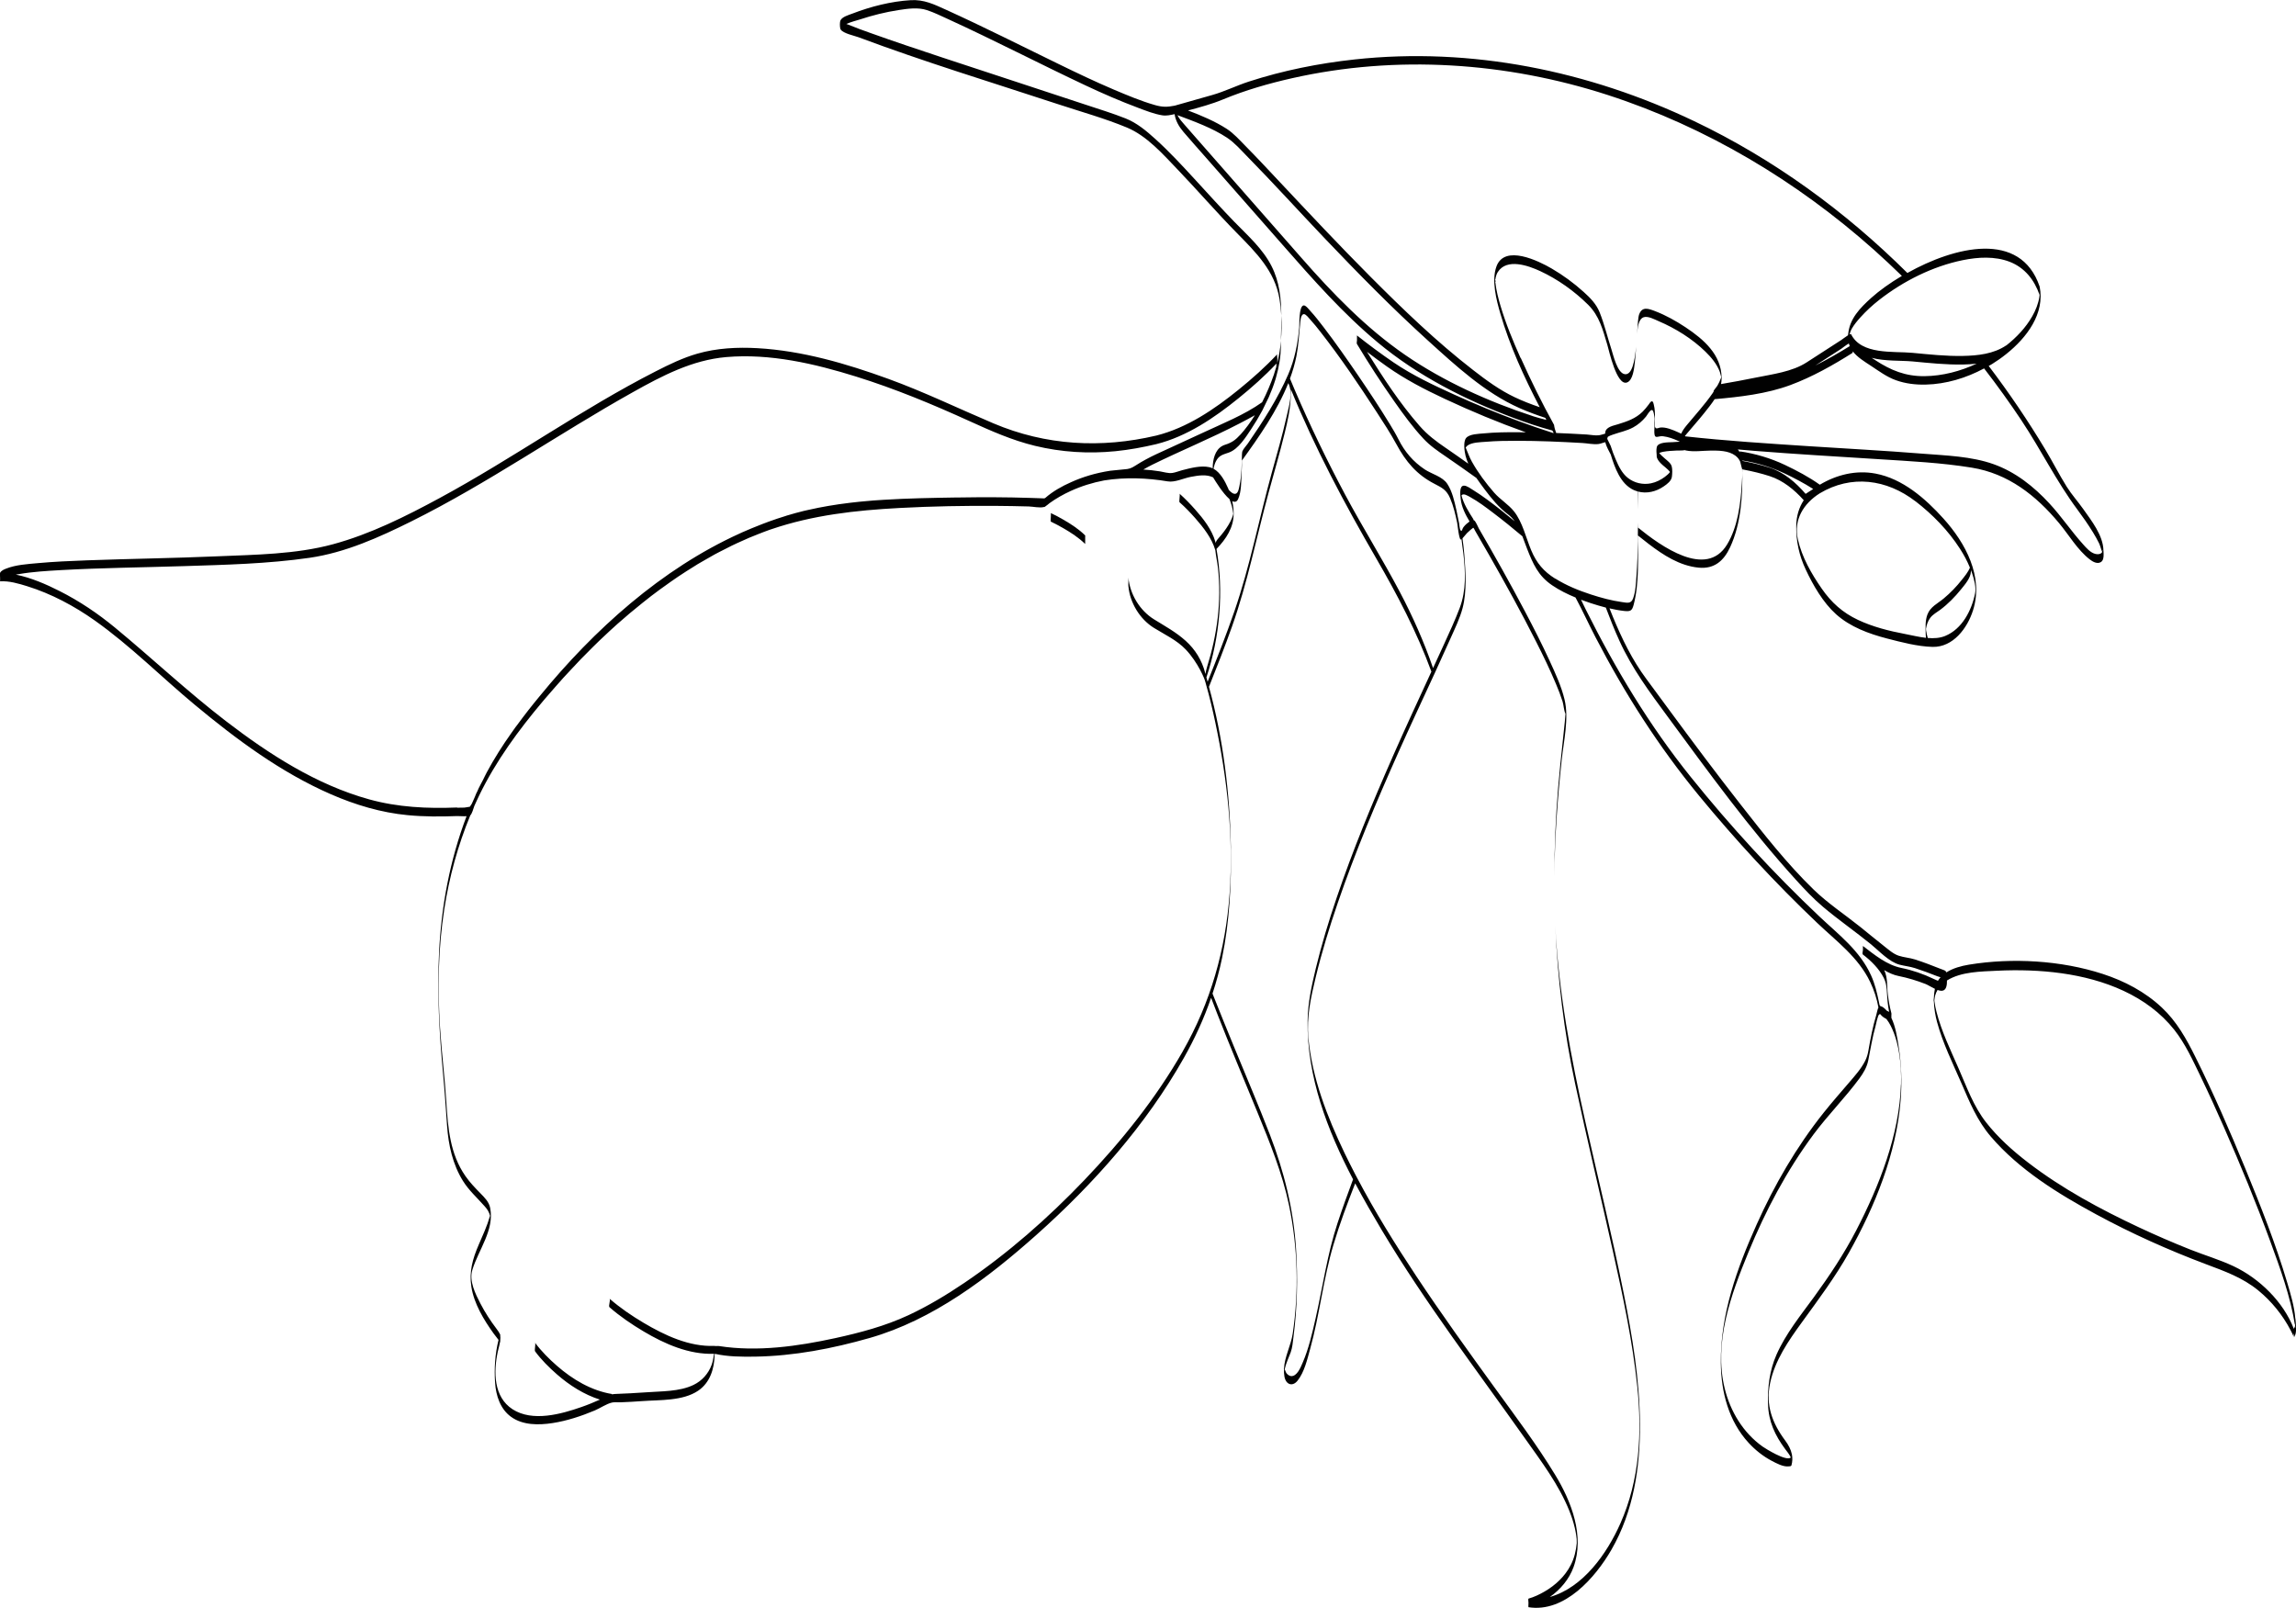 <?xml version="1.0" encoding="UTF-8"?><svg id="Laag_1" xmlns="http://www.w3.org/2000/svg" viewBox="0 0 654.26 458.19"><path d="m309.23,152.59c-1.8-1.79-3.98-3.2-6.17-4.47-1.18-.68-2.38-1.34-3.62-1.91.06.03-.01,1.11-.01,1.22,0,.13-.09,1.17.01,1.22,1.23.58,2.44,1.23,3.62,1.91,2.19,1.27,4.36,2.68,6.17,4.47-.02-.01,0-.39,0-.36,0-.29,0-.58,0-.87s0-.58,0-.87c0-.06.03-.32,0-.36Z" fill="#010101"/><path d="m426.14,79.68c-.01.17-.02.33-.04.49,0,.09.02.17.03.26.1-.19.07-.54.01-.75Z" fill="#010101"/><path d="m365.11,89.92c.02,2.41-.06,4.82-.11,7.19.22-2.4.26-4.82.11-7.19Z" fill="#010101"/><path d="m654.06,375.75c-.27-3.47-1.32-6.91-2.3-10.23-3.28-11.04-7.55-21.81-11.92-32.46-4.43-10.77-9.08-21.47-14.27-31.89-2.56-5.15-5.29-10.05-9.54-14.04-4.76-4.47-10.63-7.56-16.81-9.57-11.9-3.88-25.84-4.68-38.18-2.65-2.17.36-4.53.99-6.4,2.2-.23-.62-.78-.65-1.77-1.05-2.36-.94-4.74-1.86-7.16-2.63-1.53-.49-3.17-.58-4.66-1.07-1.54-.5-2.95-1.78-4.2-2.76-2.29-1.79-4.51-3.65-6.78-5.47-4.41-3.53-9.17-6.66-13.23-10.59-7.64-7.4-14.28-15.9-20.83-24.26-6.98-8.9-13.74-17.97-20.45-27.08-2.15-2.91-4.28-5.84-6.44-8.74-4-5.38-6.93-11.42-9.48-17.59-.34-.83-.67-1.67-1-2.5,1.37.32,2.76.59,4.15.74,1.76.19,2.27,0,2.73-1.76,1.64-6.23,1.19-13.35,1.23-19.74.99.81,2,1.61,3.03,2.39,4.18,3.19,8.9,6.26,14.27,6.77,4.46.43,7.16-1.94,8.97-5.84,3.14-6.77,3.59-14.81,3.46-22.23.08.06.2.1.46.15,2.47.47,4.92,1.06,7.31,1.83,3.86,1.25,7.05,3.87,9.74,6.87-1.36,2.09-2.11,4.53-2.14,7.36-.05,4.39.83,8.39,2.7,12.39,2.09,4.47,4.94,9.42,8.65,12.75,4.03,3.61,9.32,5.56,14.48,6.9,4.09,1.06,8.75,2.29,13.01,2.4,5.87.15,9.94-5.36,11.54-10.42,3.04-9.61-2.12-19.16-8.44-26.16-5.15-5.71-11.6-11.35-19.37-12.81-5.54-1.04-11.07.32-15.85,3.18-3.08-2.2-6.59-4.05-10-5.67-4-1.89-8.43-3.22-12.82-3.84v.29c-.15-.29-.31-.58-.54-.84,1.59.14,3.17.28,4.76.41,11.85.95,23.72,1.62,35.59,2.38,8.76.56,17.62.99,26.3,2.4,10.37,1.67,18.31,7.9,24.91,15.84,2.78,3.34,5.22,7.58,8.68,10.28.83.65,2.17,1.46,3.23.78.67-.44.77-1.33.76-2.19.02,0,.02-.04,0-.15-.01-.38-.04-.74-.05-1.04-.12-4.25-3.38-8.36-5.73-11.69-1.52-2.16-3.34-4.17-4.74-6.41-2.17-3.48-4.03-7.16-6.15-10.68-4.92-8.19-10.29-16.11-16.07-23.72.32-.19.64-.36.96-.55,1.34-.83,2.71-1.78,4.04-2.85,0,0,0,0,0,0,0,0,0,0,0,0,5.88-4.69,11.06-11.56,9.51-19.23-5.47-16.13-24.31-11.36-37.69-3.87-17.72-17.61-38.16-32.49-60.74-43.26-30.04-14.34-63.52-21.19-96.75-17.59-10.23,1.11-20.4,3.14-30.19,6.32-3.51,1.14-6.87,2.82-10.41,3.82-3.56,1.01-7.12,2.02-10.68,3.03-2.17.43-3.54.44-5.68-.18-4.03-1.16-7.93-2.81-11.78-4.44-5.24-2.23-10.37-4.68-15.5-7.18-10.75-5.23-21.43-10.64-32.32-15.58-3.33-1.51-6.2-2.9-9.94-2.68-5.61.33-11.45,1.82-16.68,3.84-1,.39-2.91.89-3.38,1.98,0,0,0,0,0-.01v.02s0,0,0,0c-.17.41-.19,1.73,0,2.34v.08s.02-.02.02-.04c.02.07.05.13.08.17.76,1.11,3.9,1.75,5.06,2.18,18.79,7.04,38.05,12.89,57.1,19.16,6.45,2.12,13.14,3.98,19.42,6.59,5.66,2.36,10.24,7.59,14.38,11.91,5.73,5.98,11.14,12.25,16.94,18.15,5.43,5.53,10.79,10.8,12.13,18.77.26,1.54.42,3.12.52,4.73-.04-4.85-.54-9.66-2.76-14.03-2.55-5.03-6.77-8.71-10.64-12.69-3.87-3.98-7.58-8.12-11.34-12.2-3.59-3.9-7.2-7.81-11.14-11.37-2.53-2.29-5.24-4.58-8.45-5.86-3.73-1.48-7.6-2.66-11.4-3.92-13.58-4.52-27.2-8.92-40.79-13.43-6.86-2.28-13.71-4.56-20.52-7-2.11-.75-4.22-1.51-6.29-2.37-.11-.05-.34-.12-.61-.22,1.37-.62,3.15-1.05,3.81-1.27,3.6-1.19,7.32-2.11,11.06-2.69,2.61-.4,5.52-.83,8.08.01,2.03.67,3.99,1.64,5.93,2.52,13.23,6.05,26.15,12.77,39.31,18.96,4.91,2.31,9.9,4.48,14.99,6.38,2.19.82,4.49,1.74,6.81,2.12,1.23.2,2.33-.08,3.54-.33.27,1.87,1.23,3.55,2.52,5.06,2.08,2.44,4.22,4.83,6.33,7.23,7.32,8.35,14.66,16.68,21.99,25.03,8.55,9.74,17.06,19.41,27.05,27.74,11.4,9.51,24.95,16.37,38.81,21.54,3.59,1.34,7.23,2.56,10.94,3.56.13.23.26.47.39.7-.06,0-.12,0-.18,0-3.35-1.06-6.67-2.22-9.95-3.43-6.13-2.26-12.17-4.76-18.11-7.46-5.99-2.73-11.95-5.51-17.4-9.22-3.57-2.43-7.04-5.01-10.42-7.69v1.41c-.07.44-.11.85,0,1.04,3.34,5.56,6.88,11.01,10.61,16.32,2.58,3.67,5.24,7.34,8.3,10.62,1.95,2.1,4.16,3.58,6.5,5.18,2.9,1.98,5.76,4.01,8.62,6.05.78,1.15,1.6,2.25,2.38,3.29,1.92,2.55,3.99,5.1,6.55,7.03.79.59,1.44,1.28,1.99,2.03-2.59-2.15-5.22-4.26-7.93-6.24-1.23-.9-2.48-1.78-3.79-2.58-.69-.42-1.89-1.35-2.75-1.34-1.43.02-1.03,2.76-.92,3.83.23,2.2,1.33,4.4,2.52,6.38-.63.45-1.23.96-1.69,1.56-.55.73-.36,1.36-.85.99-.3-.23-.37-1.68-.44-2.03-.25-1.25-.49-2.51-.77-3.76-.56-2.49-1.16-5.29-2.58-7.46-1.38-2.11-4.41-2.79-6.45-4.14-3.29-2.19-5.72-5.05-7.48-8.57-.74-1.48-1.6-2.91-2.46-4.33-2.85-4.68-5.89-9.25-8.98-13.79-3.19-4.67-6.43-9.32-9.87-13.81-1.21-1.58-2.44-3.18-3.79-4.64-.34-.37-1.35-1.73-1.97-1.59-1.35.31-1.13,5.39-1.21,6.31-.41,4.57-1.29,9.06-3.11,13.29-3.01,6.99-7.24,13.52-11.55,19.78-.45.66-1.24,1.44-1.54,2.19-.11.27-.12,1.2-.12.91-.05,2.93-.08,5.95-.69,8.83-.13.62-.32,2.12-1.09,2.35-.68.2-1.44-.51-1.98-1.09-.06-.15-.11-.29-.17-.44-.87-1.95-2.16-4.49-4.17-5.59,0-.05.02-.09.02-.13.15-.7.35-1.4.68-2.03.88-1.7,2.02-1.87,3.68-2.46,2.74-.98,4.88-4.48,6.39-6.75,1.1-1.66,2.15-3.4,3.12-5.21l1.84-3.79c.72-1.63,1.36-3.29,1.88-4.98l.21-.73c.83-2.88,1.34-5.83,1.36-8.79,0-.53.02-1.06.03-1.59-.19,2.13-.53,4.24-1.03,6.27,0,0,0-.01,0-.02,0-.06,0-.15,0-.25v-2.2c-.04.37-.05.75-.09,1.12-.04-.5-.05-.98.09-1.12-3.4,3.64-7.16,6.98-11.02,10.11-6.92,5.61-14.71,10.9-23.45,13.09-15.75,3.71-31.47,2.86-46.44-3.48-10-4.24-19.72-8.96-29.95-12.68-11.97-4.35-24.52-8.02-37.3-8.74-5.72-.32-11.56-.03-17.1,1.56-4.12,1.18-8.04,3.08-11.85,5.03-21.18,10.81-40.62,24.77-61.54,36.09-9.68,5.24-19.75,10.29-30.42,13.19-10.64,2.89-22.18,2.98-33.13,3.45-12.32.53-24.65.69-36.97,1.14-4.72.17-9.45.38-14.15.81-2.92.27-6.15.46-8.91,1.55-.64.25-1.36.55-1.72,1.18-.07.13-.03.96,0,1.62v.83c2.54-.18,5.3.64,7.69,1.38,6.86,2.12,13.49,5.67,19.33,9.81,10.09,7.15,18.94,16.08,28.43,23.97,11.88,9.88,24.55,19.29,38.78,25.5,6.97,3.04,14.33,5.25,21.91,5.97,4.67.45,9.37.44,14.05.26.56-.02,1.79.1,2.73.04-4.73,12.41-7.2,25.6-7.84,38.87-.56,11.48.06,22.95,1.13,34.38.47,5.01.8,10.01,1.16,15.03.39,5.45,1.6,10.97,4.52,15.65,1.7,2.73,4.02,4.78,6.12,7.16.35.4.71.81.98,1.27.15.25.25.53.39.79.11.2.1.46.2.66.01.03.03.03.04.05,0,.02-.01.03-.02.05-.83,2.88-2.05,5.51-3.24,8.26-1.71,3.96-2.75,7.65-2.07,11.95.77,4.82,3.5,9.33,6.3,13.24.46.64.95,1.26,1.44,1.88-.99,3.98-1.27,8.19-.98,12.25.26,3.65,1.46,7.42,4.53,9.66,3.37,2.45,7.91,2.4,11.86,1.79,4.13-.64,8.16-1.98,12.01-3.59,1.55-.65,3.3-1.89,4.93-2.26.7-.16,1.62-.03,2.34-.06,2.09-.08,4.18-.2,6.27-.35,5.06-.37,11.53,0,15.91-2.95,3.39-2.28,4.61-6.24,4.7-10.17.03-.04.05-.19.06-.36,3.69.85,7.69.86,11.45.81,11.06-.17,22.08-2.29,32.69-5.32,18.03-5.16,33.73-17.11,47.54-29.41,16.27-14.49,31.2-31.32,41.95-50.35,3.12-5.53,5.75-11.24,7.79-17.18.59,1.54,1.18,3.09,1.78,4.62,3.65,9.35,7.56,18.59,11.37,27.88,3.56,8.69,7.13,17.42,9.06,26.65,2.5,11.98,2.85,24.42,1.05,36.52-.51,3.45-2.32,6.57-2.49,10.03-.09-.07-.07.04,0,.14-.03.69,0,1.4.13,2.12.43,2.33,2.32,2.92,3.73,1.16,1.96-2.45,2.77-6.09,3.59-9.04,2.71-9.79,3.75-19.97,6.64-29.7,1.76-5.93,3.94-11.73,6.2-17.5,2.43,4.57,5.01,9.03,7.59,13.36,12.33,20.62,26.91,39.7,40.77,59.29,4.63,6.54,9.71,13.25,12.69,20.75.62,1.56,1.15,3.16,1.53,4.8.16.68.29,1.36.39,2.05.05.37.1.74.14,1.12.03.26.01.93.02,1.18-.21,2.18-.7,4.28-1.72,6.25-1.65,3.21-4.37,5.75-7.48,7.54-1.42.82-2.96,1.56-4.54,2-.11.03-.07.63-.01,1.22-.03.61-.06,1.22.01,1.23,10.28,1.64,19.08-8.49,23.63-16.39,6.31-10.96,8.21-23.49,8.12-35.96-.08-12.43-2.15-24.76-4.59-36.92-3.29-16.44-7.3-32.73-10.97-49.09-4.15-18.51-7.62-36.91-8.56-55.88.66,15.12,2.47,30.18,5.66,45.08,3.41,15.97,7.22,31.85,10.77,47.78,2.84,12.73,5.59,25.56,6.94,38.55,1.38,13.24.65,26.6-4.81,38.92-3.79,8.56-10.57,18.29-20.12,21,3.05-2.14,5.53-5.11,6.76-8.52,3.2-8.88-.61-18.7-5.24-26.3-5.18-8.52-11.22-16.53-17.07-24.6-7.68-10.6-15.34-21.21-22.57-32.12-5.98-9.02-11.71-18.26-16.76-27.84l-.63-1.19c-1.01-1.95-2-3.91-2.95-5.88-4.96-10.35-9.31-21.47-10.35-33-.53-5.82.73-11.49,2.1-17.18,1.73-7.15,3.89-14.2,6.28-21.16,5.02-14.63,11.02-28.9,17.33-43.02,3.21-7.19,6.56-14.33,9.85-21.48l.46-.99c1.51-3.28,3-6.56,4.47-9.86,1.26-2.83,2.69-5.73,3.48-8.74,1.23-4.7.84-10.35.47-15.16-.12-1.55-.3-3.11-.52-4.65.33-.38.8-.95,1.29-1.5.72-.68,1.44-1.32,1.76-1.52,0,0,.01,0,.01,0,.15.01.47.75.56.89,1.35,2.3,2.68,4.61,4,6.93,4.63,8.12,9.16,16.31,13.37,24.66,2,3.95,3.94,7.94,5.65,12.03.69,1.64,1.34,3.3,1.88,4.99.32,1.01.36,2.56.82,3.49,0,.04,0,.08,0,.12-.05.76-.12,1.52-.19,2.27-.16,1.65-.34,3.29-.52,4.94-.51,4.66-1,9.32-1.39,14-.7,8.38-1.04,16.77-1.06,25.14.1-11.11.9-22.21,2.09-33.27.58-5.44,2.12-11.86.8-17.3-.91-3.75-2.58-7.36-4.18-10.85-2.22-4.85-4.65-9.6-7.14-14.31-4.19-7.94-8.59-15.78-13.1-23.54-.32-.55-.82-1.97-1.36-2.33-.05-.03-.1-.04-.15-.05-.01-.14-.03-.25-.05-.28-1.26-1.96-2.79-4.35-3.37-6.76.53-.69,1.74.08,2.58.55,2.26,1.25,4.36,2.85,6.41,4.4,2.84,2.15,5.63,4.4,8.36,6.71.46,1.16.87,2.35,1.32,3.51,1.72,4.38,3.19,7.76,7.15,10.45,2.07,1.41,4.34,2.53,6.67,3.49,2,3.71,3.75,7.58,5.73,11.38,8.36,16.1,17.97,31.13,29.5,45.14,10.46,12.7,21.69,24.86,33.62,36.2,5.53,5.26,11.74,9.78,15.12,16.85,1.1,2.31,1.9,4.75,2.35,7.27-.28.49-.39,1.36-.63,2.18-.99,3.3-1.63,6.66-2.22,10.05-.18,1.06-.45,2.01-.93,2.97-1.15,2.27-2.91,4.24-4.55,6.15-2.45,2.86-4.94,5.69-7.29,8.64-7.75,9.73-14.01,20.52-19.09,31.86-5.64,12.59-10.33,25.57-10.2,39.51.08,8.23,2.23,16.52,7.92,22.7,1.89,2.05,4.1,3.82,6.57,5.12,1.27.67,3.24,1.75,4.76,1.59.28-.03.73.03.87-.29.31-1.09.32-2.11.14-3.08,0-.04,0-.08,0-.12,0,.02-.01.04-.01.07-.28-1.4-.98-2.7-1.9-3.94-3.69-4.96-5.63-10.06-4.31-16.35,1.36-6.51,5.22-12.06,9.06-17.35,4.7-6.48,9.49-12.88,13.42-19.87,7.41-13.17,13.52-28.25,14.72-43.44.41-5.16.2-10.4-.61-15.51-.36-2.28-.83-5.44-2.03-7.93v-.75c.02-.27.03-.49,0-.59-.46-1.73-.78-3.5-1-5.28-.3-2.42,0-4.76-1.04-6.99,1.31.78,2.67,1.39,4.07,1.67,2.66.53,5.2,1.31,7.73,2.29.61.24,1.62.89,2.64,1.37-.17.81-.26,1.67-.29,2.54-.07.17-.08.95,0,1.11.07,2.01.43,4.04.91,5.82,1.62,6,4.44,11.68,6.91,17.36,2.39,5.51,4.48,10.69,8.43,15.3,8.08,9.44,19.18,16.28,30,22.14,10.07,5.46,20.58,10.17,31.31,14.21,5.29,1.99,10.42,3.81,14.87,7.46,3.76,3.08,6.92,6.96,9.18,11.27.36.69.72,1.4,1,2.13-.13-.35-.07-.77,0-1.2.1.48.19.95,0,1.2.97-1.24.52-3.94.41-5.37Zm-54.72-219.07s-.06.24-.1.36c-.03-.2-.02-.36.1-.36Zm-246.52-14.47c.93-2.07.85-4.85.97-7.08.08-1.6.12-3.2.12-4.8,0,.3,0,.6-.01.9,4.84-6.7,10.05-14.13,13.21-22.05,1.39,2.83.24,6.26-.48,9.51-1.22,5.45-2.79,10.83-4.28,16.21-3.6,13.09-6.17,26.46-10.6,39.31-2.33,6.77-4.97,13.42-7.63,20.07-.12-.41-.22-.83-.34-1.24,3.84-11.47,4.98-24.61,2.87-36.6,2.74-2.85,4.92-6.1,4.89-10.14,0-1.19-.15-2.35-.4-3.49.7.34,1.3.25,1.68-.6Zm-1.4,4.31c.08.72.01.26,0,0h0Zm2.03-22.66c-1.34,1.49-2.47,2.3-4.32,2.87-2.5.77-3.33,3.32-3.53,5.7-.03.33-.03.67-.04,1h0s0,.02,0,.04c-.29-.14-.58-.25-.9-.32-2.45-.57-5.38.24-7.76.84-.92.23-1.89.66-2.83.79-1.18.16-2.34-.25-3.54-.45-1.57-.26-3.15-.42-4.73-.52.83-.47,1.66-.94,2.51-1.36,8.27-4.07,16.82-7.56,25-11.82,1.42-.74,2.86-1.49,4.27-2.3-1.23,1.97-2.6,3.85-4.12,5.54Zm-223.21,106.26c-8.45.34-16.85-.05-25.04-2.32-15.06-4.17-28.57-12.89-40.85-22.32-10.94-8.4-20.96-17.86-31.59-26.63-4.89-4.03-10.05-7.51-15.72-10.38-3.92-1.99-8.16-3.83-12.53-4.72.32-.05.62-.1.87-.14,3.94-.68,7.96-.91,11.94-1.14,11.6-.65,23.23-.76,34.85-1.13,12-.38,24.16-.66,36.05-2.38,10.18-1.47,19.9-5.86,29.03-10.4,21.83-10.86,41.83-24.91,63.08-36.79,8.36-4.68,16.9-9.17,26.6-10.01,12.5-1.08,25.21,1.87,37.07,5.57,11.02,3.44,21.7,7.87,32.2,12.65,6.11,2.78,12.17,5.48,18.72,7.07,7.51,1.82,15.27,2.3,22.95,1.53,3.92-.39,7.79-1.11,11.62-2.01,8.74-2.19,16.53-7.49,23.45-13.09,3.78-3.06,7.47-6.34,10.81-9.89-.03.31-.05.63-.07.94-.21.76-.43,1.5-.68,2.23-.91,2.64-2.04,5.31-3.36,7.88-5.07,3.61-11.31,6.07-16.81,8.65-4.43,2.08-8.9,4.07-13.33,6.14-2.08.97-4.1,2.06-6.04,3.31-1.11.72-1.78.93-3.1,1.01-.26.01-.52.06-.79.08-.71.05-1.41.13-2.11.21-.36.04-.72.06-1.08.11-1.01.15-2.01.34-3.01.56-.09.02-.18.04-.26.06-.85.19-1.7.41-2.55.66-.05.02-.11.03-.16.05-1.76.52-3.5,1.16-5.17,1.92-2.64,1.16-5.23,2.62-7.36,4.49-.09.05-.19.11-.28.14,0,0,0,0,0,0-1.35-.06-2.7-.1-4.06-.14,0,0,0,0,0,0,0,0,0,0-.01,0-6.76-.22-13.54-.23-20.3-.12-.24,0-.48,0-.72,0-6.84.11-13.78.23-20.7.66-.99.06-1.98.12-2.97.2-.53.04-1.06.09-1.59.14-1.59.13-3.18.29-4.76.48-.24.03-.47.06-.71.09-1.83.22-3.64.48-5.45.79-.12.02-.25.04-.37.06-1.81.31-3.6.66-5.39,1.07-.2.04-.39.08-.59.13-.3.07-.61.12-.9.2-1.59.39-3.16.82-4.72,1.29-.03,0-.06.01-.08.02-.16.05-.31.11-.47.16-1.58.48-3.15,1.01-4.7,1.57-.63.23-1.26.47-1.89.71-1,.38-1.99.78-2.98,1.19-.89.37-1.79.74-2.67,1.14-.25.11-.5.24-.76.35-22.31,10.11-41.54,27.42-57.02,46.37-2.2,2.64-4.31,5.35-6.34,8.12-.19.25-.39.5-.58.76-.15.2-.29.42-.44.62-.23.33-.47.66-.7.99-2.55,3.58-4.9,7.31-6.99,11.18-.4.74-.75,1.51-1.13,2.26-.39.77-.82,1.52-1.2,2.31-.13.27-.24.55-.36.82-.11.24-.24.47-.35.7-.14.3-.26.63-.39.97-.27.61-.56,1.22-.82,1.84-.05.08-.09.17-.14.25-.75,1.08-.17.55-1.27.82-.8.2-1.97.1-2.8.14Zm206.78,69.52c-7.64,13.37-17.39,25.53-28.01,36.64-10.37,10.85-21.76,20.88-34.2,29.3-5.09,3.44-10.38,6.63-15.96,9.23-6.63,3.09-13.73,4.97-20.86,6.53-10.63,2.32-22.19,3.96-33.06,2.26-.47-.07-.94.06-1.4-.05-7.16.27-14.1-3-20.14-6.58-3.39-2.01-6.72-4.28-9.7-6.88.39.34-.41,2.09,0,2.45,2.98,2.6,6.31,4.86,9.7,6.88,6.02,3.58,12.95,6.64,20.1,6.38-.19,1.08-.34,2.13-.72,3.18-.93,2.51-2.74,4.53-5.15,5.69-4.02,1.95-9.17,1.78-13.54,2.11-2.93.23-5.86.34-8.8.47-.36.02-.63.06-.88.12,0-.07-.02-.11-.04-.11-5.91-.98-11.2-4.15-15.66-8.04-2.25-1.96-4.43-4.14-6.22-6.55.13.17-.01,1-.01,1.22,0,.26-.15,1.01.01,1.22,1.78,2.41,3.97,4.58,6.22,6.55,3.58,3.13,7.71,5.76,12.25,7.2-1.71.76-3.44,1.48-5.2,2.09-5.85,2.05-14.01,4.33-19.69.66-5.47-3.54-5.42-10.74-4.22-16.39.2-.94.51-1.87.65-2.82.02.02.03.04.05.07v-.32s0-.03,0-.04c.07-.67.07-1.14,0-1.54v-.55c-.03.09-.04.19-.07.28-.16-.5-.47-.94-.97-1.6-1.72-2.27-3.29-4.68-4.6-7.21-1.43-2.77-3.26-6.41-2.31-9.56,1.72-5.74,6.35-11.4,5.08-17.72-.34-1.71-1.57-2.91-2.74-4.11-1.53-1.56-3.03-3.11-4.28-4.91-4.39-6.28-4.99-13.64-5.46-21.06-.45-7.12-1.34-14.2-1.8-21.31-.72-11.26-.52-22.55,1.21-33.72,1.42-9.17,3.87-18.18,7.42-26.75.45-.37.87-1.87,1.15-2.68.26-.58.52-1.16.79-1.73.2-.43.4-.85.6-1.28,4.78-9.84,11.18-18.56,18.21-26.9.21-.24.41-.49.62-.73.9-1.06,1.82-2.09,2.73-3.14.79-.9,1.57-1.8,2.38-2.69.7-.78,1.42-1.54,2.14-2.3.96-1.03,1.91-2.06,2.89-3.07.5-.52,1.02-1.02,1.52-1.53,1.21-1.23,2.43-2.46,3.67-3.65.22-.22.46-.42.68-.64,1.51-1.44,3.04-2.86,4.6-4.25,2.28-2.03,4.62-3.98,7.01-5.89.84-.67,1.68-1.34,2.53-2,.8-.62,1.62-1.22,2.43-1.82,1.08-.79,2.17-1.57,3.27-2.34.66-.46,1.32-.92,1.99-1.37,1.59-1.06,3.19-2.09,4.83-3.09.25-.15.49-.31.74-.47.78-.47,1.57-.91,2.36-1.36.81-.47,1.62-.94,2.44-1.39.91-.5,1.84-.96,2.77-1.43.71-.36,1.41-.73,2.12-1.08,1-.49,2.02-.94,3.04-1.4.66-.3,1.31-.6,1.98-.88.88-.37,1.77-.72,2.66-1.07,1.03-.4,2.06-.81,3.09-1.17.18-.06.36-.12.54-.18,11.85-4.03,23.97-5.39,36.62-6.06,9.22-.49,18.46-.66,27.69-.59,2.89.02,5.77.07,8.66.15.13,0,.27,0,.4.01,1.24.04,3.14.48,4.33.15.06,0,.13,0,.19,0,0,0,0-.04,0-.09.02,0,.04-.02.06-.03-.02.04-.03.09-.06.11.08-.07.16-.13.24-.19.41-.24.79-.64,1.17-.91,1.86-1.34,3.87-2.47,5.95-3.43,3.05-1.4,6.28-2.4,9.58-3.03,6.04-.97,12.34-.7,18.1.27,2.09.35,4.47-.88,6.57-1.28,2.13-.4,4.46-.8,6.38.14.68,1.12,2.81,4.61,4.65,6.17.54,1.35.93,2.74,1.08,4.02,0,.08.02.13.02.19-.07.34-.18.68-.3,1.01-.27.74-.64,1.44-1.04,2.11-.82,1.38-1.82,2.66-2.89,3.86-.45.5-.69.91-.82,1.34-.03-.13-.04-.26-.07-.39-1.01-3.47-3.39-6.5-5.75-9.16-1.39-1.57-2.86-3.1-4.43-4.49.11.09-.01,1.06-.01,1.22,0,.19-.14,1.09.01,1.22,1.57,1.39,3.04,2.92,4.43,4.49,2.35,2.67,4.74,5.7,5.75,9.16-.01-.05,0-.12,0-.18,0,.03,0,.04,0,.07,0,.01,0,.02,0,.03v.07s0,0,0,0c.17,1.68.56,3.36.75,5.05,1.07,9.56-.23,19.05-3.09,28.2-.22.71-.37,1.38-.46,2.05-.03-.12-.06-.23-.1-.35-.93-3.57-2.81-6.64-5.55-9.11-2.72-2.46-5.93-4.21-9.03-6.13-4.04-2.5-6.87-7.17-7.29-11.93.07.81-.07,1.64,0,2.45.42,4.76,3.25,9.43,7.29,11.93,3.1,1.92,6.5,3.48,9.03,6.13,3.55,3.72,5.55,8.71,5.55,9.11.02-.06.17.59.29,1,1,3.52,1.84,7.09,2.6,10.66,3.38,15.93,5.24,32.47,4.09,48.74-1.14,16.06-5.39,31.07-13.37,45.04Zm59.78-83.86c-5.8,13.15-11.3,26.46-15.92,40.08-2.26,6.64-4.3,13.36-5.95,20.17-1.18,4.89-2.25,9.8-2.32,14.85-.21,15.9,5.57,31.1,12.95,45.21-1.55,4.16-3.06,8.33-4.45,12.55-2.91,8.84-4.16,17.99-6.22,27.05-.97,4.25-1.95,8.63-3.69,12.65-.54,1.24-1.6,4-3.35,3.81-.48-.05-.92-.41-1.22-.76-.28-.34-.31-.77-.54-1.1-.01-.02-.02-.02-.03-.03,0-.02.02-.02.02-.05.37-1.73,1.11-3.2,1.71-4.83.49-1.35.6-2.9.78-4.32,1.1-8.31,1.27-16.81.74-25.17-.72-11.3-3.41-22.05-7.47-32.58-3.2-8.28-6.69-16.44-10.06-24.65-2.1-5.12-4.22-10.29-6.27-15.51,1.09-3.31,2.01-6.69,2.72-10.14,2.14-10.41,2.68-21.05,2.5-31.66-.26-15.2-2.18-30.85-6.23-45.62,2.27-5.71,4.53-11.43,6.58-17.23,4.4-12.43,6.93-25.29,10.38-37.99,1.54-5.68,3.2-11.33,4.6-17.04.85-3.47,1.66-7,1.74-10.59.01-.63.03-1.28.03-1.94,6.8,16.65,15.29,32.61,24.31,48.15,6.05,10.42,11.63,21.09,15.74,32.31-3.74,8.11-7.49,16.2-11.09,24.37Zm20.18-58.19c.62,5.29.87,10.67-1.04,15.7-1.29,3.4-2.82,6.71-4.33,10.02-1.08,2.36-2.17,4.72-3.25,7.08-2.57-7.46-5.79-14.73-9.52-21.79-4.92-9.31-10.51-18.23-15.47-27.52-5.22-9.78-10.05-19.78-14.43-29.97-.46-1.07-.9-2.14-1.35-3.22.77-2.1,1.4-4.23,1.83-6.39.59-2.97.73-5.98,1.04-8.98.07-.69.1-2.96,1.1-3,.57-.03,1.49,1.22,1.82,1.57,1.04,1.12,1.98,2.32,2.92,3.52,5.73,7.32,10.96,15.07,16.02,22.87,1.94,2.99,3.9,5.98,5.6,9.12,2.69,4.96,5.75,8.65,10.85,11.28,2.19,1.13,3.44,1.75,4.45,4.1.96,2.23,1.51,4.64,2.01,7,.11.53.5,4.64,1.03,4.83-.03,0,.05-.11.16-.25v.22s.04-.04.05-.06c.11,1.29.36,2.58.51,3.87Zm93.43,258.06c0,.2.01.4.04.6-.04-.23-.05-.45-.05-.66,0,.02,0,.04.01.06Zm51.22-253.16c.09.25.2.5.29.75.66,1.93,1.23,4.18.9,5.81-.97,4.88-3.69,10.21-8.55,12.19-1.55.63-3.24.71-4.95.57,0,0,0-.02,0-.03-.12-.37-.21-.75-.29-1.13-.06-.27-.09-.55-.13-.83.02.38-.07.03-.07-.42,0,0,0-.01,0-.02-.03-.25-.02-.5-.06-.75.03.24.05.42.07.59,0-.05,0-.09.01-.14.16-1.07.53-2.12,1.18-3,.75-1,1.86-1.56,2.84-2.29,2.22-1.66,4.2-3.68,5.94-5.84,1.08-1.34,2.74-3.21,2.81-5.04,0-.13,0-.29,0-.44Zm-15.79-19.63c4.89,3.77,9.35,8.35,12.69,13.56,1.09,1.69,2.05,3.48,2.81,5.34-.49,1.27-1.54,2.51-2.27,3.43-1.53,1.96-3.28,3.77-5.19,5.36-1.71,1.43-3.8,2.34-4.64,4.55-.66,1.74-.55,3.74-.5,5.57,0,.36.06.73.09,1.1-2.01-.22-4.03-.73-5.88-1.08-4.62-.87-9.24-2.03-13.51-4.04-4.38-2.06-7.58-4.95-10.32-8.9-2.95-4.26-5.66-8.97-6.81-14.08-1.25-5.53,1.6-10.15,6.22-13.07,9.01-5.39,19.07-4.07,27.29,2.26Zm-37.29-7.93c2.74,1.3,5.53,2.76,8.13,4.42-.72.46-1.44.93-2.16,1.39-2.8-3.25-6.16-6.15-10.29-7.48-2.39-.77-4.84-1.36-7.31-1.83-.33-.06-.45-.1-.52-.22,4.17.65,8.36,1.92,12.16,3.72Zm67.51-15.06c5.53,8.3,9.94,17.33,15.88,25.31,1.56,2.1,3.07,4.25,4.44,6.48.63,1.04,1.24,2.09,1.77,3.18.35.73.55,1.71.89,2.47-.09.13-.18.26-.28.34-.5.37-1.2.33-1.76.18-1.36-.37-2.49-1.68-3.39-2.69-3.38-3.74-6.19-7.96-9.62-11.67-4.43-4.8-9.66-8.96-15.88-11.18-6.38-2.28-13.69-2.48-20.37-3.01-10.81-.87-21.65-1.43-32.47-2.14-11.59-.76-23.35-1.5-35.03-2.79-.04-.03-.08-.06-.12-.09.2-.25.4-.49.59-.72,1.6-1.93,3.28-3.78,4.84-5.74,1.04-1.31,2.13-2.64,3.05-4.05,7.19-.64,14.8-1.5,21.58-4.02,6.2-2.3,12.12-5.64,17.7-9.16.05-.03.08-.21.09-.44,1.28,1.67,3.27,2.88,5.15,4.11,2.3,1.51,4.51,3.18,7.12,4.11,2.72.98,5.63,1.32,8.5,1.25,5.79-.13,11.53-1.87,16.64-4.61,3.73,4.83,7.29,9.78,10.67,14.85Zm-58.69-15.76c2.43-1.58,4.86-3.15,7.3-4.71.22-.14,1.41-1.09,2.16-1.52.07.26.16.51.26.76-3.14,1.95-6.38,3.81-9.72,5.48Zm15.99-2.13c3.78,1,8.36.72,11.61,1.02,4.79.45,9.6.97,14.42.88,1.27-.03,2.57-.1,3.86-.24-4.64,2.16-9.72,3.5-14.83,3.56-5.43.06-9.6-1.65-14.06-4.57-.33-.22-.67-.43-1-.65Zm47.83-19.04c-.04.37-.06.75,0,1.1,0,0,0,0,0,.01-.1-.34-.06-.72,0-1.11Zm-21.87-8.8c4.35-.89,9.11-1.16,13.33.46,4.31,1.66,7.08,5.19,8.54,9.48-.02.19-.03.38-.06.56-.31,1.93-1.05,3.77-2.01,5.46-1.84,3.25-4.49,6.05-7.48,8.4.01-.02.02-.06.04-.07-3.57,2.43-8.08,2.92-12.3,3-4.82.1-9.63-.43-14.42-.88-5.43-.51-14.61.66-17.52-5.38.01.03,0,.07.01.09-.02-.02-.03-.06-.05-.07-.05-.03-.2.04-.38.13.19-.57.36-1.15.68-1.69.67-1.14,1.51-2.16,2.39-3.14,1.64-1.83,3.46-3.51,5.4-5.02,6.87-5.37,15.25-9.58,23.82-11.33Zm-122.43,44.48c-12.7-4.15-25.52-9.92-36.54-17.51-11.14-7.68-20.64-17.53-29.52-27.65-6.86-7.82-13.73-15.63-20.6-23.45-3.31-3.76-6.61-7.53-9.91-11.29-.96-1.1-1.93-2.19-2.89-3.3-.54-.63-1.09-1.24-1.54-1.94-.14-.22-.26-.44-.37-.66,4.77,1.78,9.92,3.64,14.14,6.43,2.1,1.39,3.88,3.43,5.63,5.22,7.59,7.73,14.87,15.77,22.34,23.61,9.46,9.92,19.07,19.72,29.23,28.93,7.92,7.17,16.32,14.97,26.21,19.32,2.37,1.04,4.8,1.94,7.27,2.75.1.19.2.38.31.58-1.27-.32-2.55-.63-3.76-1.03Zm-3.59-16.59c-2.17-4.85-4.22-9.8-5.73-14.9-.62-2.1-1.18-4.26-1.43-6.44,0-.09-.02-.17-.03-.26-.02.05-.05.09-.09.11.03-.01.05-.18.07-.38,0-.05,0-.11-.02-.16-.09-.65,0-.59.06-.33.01-.2.03-.37.04-.44.12-.6.31-1.19.64-1.71,2.57-4.03,8.73-1.81,12.06-.27,5.01,2.32,9.74,5.7,13.66,9.58,3.24,3.2,4.19,7.13,5.48,11.41.49,1.64,2.68,11.8,5.6,10.76,1.75-.62,2.04-4.12,2.23-5.59.19-1.53.28-3.06.38-4.59-.4,4.2-1.18,8.13-3.24,7.81-2.13-.33-3.25-5.4-3.77-6.99-1.15-3.51-2-7.14-3.36-10.57-.95-2.41-2.66-4.15-4.56-5.86-2.8-2.53-5.88-4.79-9.14-6.69-3.65-2.12-13.43-7-15.74-.55-1.44,4,0,9.54,1.12,13.39,2.68,9.19,6.76,18.11,11.23,26.69-2.43-.83-4.82-1.75-7.14-2.85-4.28-2.03-8.1-4.83-11.83-7.73-10.42-8.07-19.96-17.27-29.26-26.6-8.96-8.99-17.63-18.25-26.32-27.5-3.07-3.27-6.13-6.55-9.28-9.74-1.68-1.7-3.38-3.64-5.41-4.94-3.33-2.14-7.19-3.76-10.99-5.21,3.38-.9,6.77-1.81,9.99-3.15,6.34-2.63,13.01-4.54,19.7-6.05,29.69-6.69,61.03-4.57,89.91,4.79,28.08,9.11,53.89,24.54,75.89,44.15,2.7,2.41,5.34,4.89,7.93,7.41-3.44,2.04-6.45,4.22-8.66,6.2-3.28,2.94-6.28,6.05-6.64,10.43-.04-.15-.05-.07-.03.27-.76.49-1.8,1.28-1.96,1.38-3.29,2.1-6.56,4.22-9.83,6.35-4.13,2.69-9.78,3.38-14.53,4.35-3.28.67-6.57,1.28-9.88,1.84.09-.49.15-1,.16-1.52,0-.06,0-.11,0-.17.08.18.04.06,0-.14-.09-6.56-5.07-10.89-10.26-14.34-2.73-1.81-5.65-3.45-8.71-4.62-1.9-.72-3.67-1.39-4.53.94-.3.81-.42,2.99-.58,5.52.14-1.42.28-4.23,1.92-4.73,1.22-.38,3.11.66,4.19,1.12,4.83,2.06,9.56,5,13.33,8.67,1.7,1.66,3.33,3.59,4.15,5.85.16.44.21.95.37,1.38-.01.11-.03.22-.06.33-.28.77-.63,1.48-1.02,2.17-.35.47-.7.93-1.05,1.4-.03.04-.04.16-.04.31-.11.16-.21.33-.32.5-2.2,3.17-4.79,5.99-7.25,8.96-.7.84-1.28,1.62-1.65,2.5-.38-.19-.76-.35-1.07-.48-1.44-.64-3.38-1.47-5-1.25-.31.04-.66.27-.97.22-.42-.06-.32-.35-.47-.54,0-.07,0-.15.01-.22.03-.71.02-1.41.02-2.12,0-1.3,0-2.6-.33-3.87-.07-.28-.17-.96-.56-.96-.34,0-.75.73-.92.95-.54.7-1.08,1.39-1.71,2.01-1.99,1.97-4.4,2.77-7.01,3.58-1.33.42-3.59.76-3.65,2.48,0,.07,0,.14,0,.2-.61.15-1.18.38-1.81.46-1.05.14-2.32-.15-3.37-.21-2.93-.18-5.86-.32-8.79-.44-.28-.75-.51-1.52-.61-2.32-3.44-6.21-6.59-12.6-9.49-19.08Zm38.77,27.94s0,0,0,.01v.03s0,0,0-.01c.08.8.62,1.44,1.15,2.01.7.76,1.96,1.54,2.66,2.5-.4.54-.97,1.01-1.45,1.37-1.18.88-2.51,1.55-3.95,1.85-2.32.48-4.78-.08-6.63-1.55-1.64-1.3-2.6-3.3-3.41-5.18-.56-1.28-1.06-2.6-1.47-3.94-.33-.66-.67-1.33-.98-2l.14-.55c.45-.3.98-.49,1.48-.66,1.92-.68,3.97-1.07,5.77-2.05,1.42-.77,2.64-1.84,3.66-3.08.29-.36,1.08-1.82,1.61-1.87.27-.03.34.17.44.4.09.19.13.42.18.62.07.29.12.58.17.87.02.12.03.23.05.35,0,.16.02.24.02.34-.07.7-.06,1.45-.06,2.13,0,.75-.12,1.63.04,2.37.12.53.37.66.91.54.56-.12.96-.21,1.55-.14,1.48.18,2.96.72,4.31,1.34.1.05.24.11.37.17,0,.02,0,.03,0,.04-.7.05-1.41.08-2.1.13-1.11.07-4.06-.06-4.42,1.41-.18.74-.08,1.78-.01,2.54Zm-60.01-2.26c-2.81-1.92-5.29-3.76-7.56-6.36-5.65-6.47-10.42-13.78-14.97-21.09,1.87,1.43,3.76,2.83,5.69,4.19,5.19,3.66,10.67,6.5,16.42,9.19,7.57,3.55,15.31,6.76,23.19,9.58-.7,0-1.41-.04-2.11-.05-3.33-.01-6.68.01-9.99.34-1.32.13-4.03.15-4.97,1.33-.85,1.07-.45,3.81-.14,5.05.19.76.46,1.51.78,2.25-2.11-1.49-4.21-2.98-6.34-4.44Zm31.1,37.19c-3.31-2.07-5.3-4.45-6.81-8.03-1.52-3.59-2.48-8.08-4.95-11.17-1.58-1.97-3.93-3.36-5.63-5.3-2.38-2.73-4.59-5.69-6.36-8.86-.73-1.31-1.19-2.65-1.76-4.01.15-.14.31-.4.47-.52,1.3-1,3.81-.98,5.34-1.11,2.92-.25,5.85-.28,8.78-.28,6.23,0,12.46.27,18.68.63,1.43.08,3.14.47,4.57.29.65-.08,1.29-.39,1.97-.52.02.13.04.26.08.38.33,1.09.93,2.11,1.44,3.12-.15-.29-.1-.33,0,0,1.15,3.72,2.77,8.43,6.59,10.14.34.15.69.27,1.04.37.01.17,0,.45,0,.61.04,1.53.08,2.96.1,4.5-.02-1.7,0-3.39-.03-5.08,2.56.71,5.26.05,7.46-1.48.92-.64,2.13-1.52,2.28-2.73.11-.86.17-2.03-.04-2.88-.23-.97-1.25-1.67-1.95-2.29-.48-.43-1.14-.97-1.63-1.58.36-.18.79-.28,1.14-.35,1.29-.25,2.63-.28,3.94-.36.49-.03,1.49.05,2.22-.11.12.03.21.08.35.1,2.24.45,4.68.05,6.94.03,2.34-.02,5.14-.02,7.1,1.43.65.48,1.09,1.07,1.39,1.73.13.52.26,1.04.39,1.56.07.27.1.42.15.51.15,1.37.01,2.82-.07,4.12-.36,5.8-1.15,12.37-4.22,17.43-5.94,9.78-18.88.42-25.34-4.81,0,0-.05-.66-.05-1.49,0,1.17-.01,2.34-.02,3.51v.17s0,0,0,0c0,.54,0,1.08,0,1.62-.06,3.35-.15,6.7-.41,10.04-.16,2.05-.23,4.36-.95,6.31-.58,1.58-1.65,1.25-3.17,1.04-3.01-.42-5.98-1.23-8.87-2.17-3.51-1.14-6.99-2.56-10.13-4.53Zm98.53,144.15c-.45,14.37-6.19,28.92-12.72,41.53-3.47,6.7-7.62,12.94-12.05,19.03-3.84,5.27-8.08,10.48-10.72,16.49-1.96,4.49-2.52,9.16-2.39,14.01.13,4.98,1.98,8.93,4.89,12.85.5.67,1.21,1.51,1.61,2.39-1.27,1.23-7.34-2.61-8.03-3.1-5.54-3.93-9.19-9.99-10.8-16.52-3.25-13.13,1.79-26.83,6.74-38.86,4.88-11.85,10.9-23.27,18.55-33.58,4.1-5.52,8.98-10.41,13.06-15.93,1.16-1.57,2.13-3.2,2.53-5.12.67-3.29,1.17-6.59,2.09-9.83.12-.41.62-3.18,1.1-3.37.09-.03.18-.02.27-.02.39.6,1.03,1,1.73,1.37.33.43.59.83.7,1.01,2.93,4.86,3.64,12.15,3.46,17.64Zm9.37-30.06c-2.91-1.4-6.08-2.51-9.25-3.15-4.18-.85-7.62-3.71-10.96-6.26v1.17c-.1.55-.21,1.12,0,1.28,2.32,1.76,4.62,4.04,5.95,6.66,1.07,2.11.82,4.48,1.08,6.78.11.97.25,1.94.43,2.9-.24-.13-.48-.26-.72-.39-.26-.29-.52-.57-.82-.8-.39-.3-.68-.42-.91-.44-.35-.35-.26-.28-.41-1.01-.57-2.71-1.14-5.27-2.3-7.81-3.22-7.07-9.19-11.54-14.68-16.72-13.08-12.35-25.36-25.7-36.63-39.72-11.87-14.75-21.5-30.82-29.95-47.75-.46-.93-.92-1.88-1.37-2.82.92.34,1.84.67,2.76.97,1.41.46,2.85.89,4.31,1.27,1.2,3.18,2.45,6.34,3.86,9.43,3.62,7.98,8.67,14.73,13.82,21.73,11.63,15.8,23.25,31.84,36.45,46.38,2.46,2.71,4.99,5.41,7.79,7.77,4.39,3.7,9.16,7,13.62,10.63,2.31,1.88,5.18,5.05,8.18,5.83,1.45.38,2.92.51,4.38.98,2.15.69,4.27,1.49,6.38,2.32.22.09.55.18.9.28-.28.31-.52.65-.74,1.01-.38-.14-.78-.32-1.17-.51Zm102.91,98.93c-.11.27-.15.52-.33.76-2.97-7.7-9.81-14.36-17.16-17.83-3.98-1.88-8.3-3.14-12.39-4.77-4.94-1.97-9.83-4.08-14.64-6.34-11-5.16-21.86-11.01-31.52-18.43-4.38-3.36-8.56-7.09-11.97-11.45-3.6-4.61-5.5-10.01-7.82-15.32-2.3-5.27-4.89-10.58-6.32-16.18-.25-.98-.46-1.97-.58-2.97-.01-.12-.03-.25-.03-.38.08-.43.11-.88.22-1.31.15-.57.4-1.09.68-1.58.64.22,1.24.33,1.7.12.86-.38,1.01-1.66.99-2.82,4.05-2.54,9.69-2.55,14.25-2.78,6.14-.3,12.32-.13,18.41.72,12.07,1.69,24.36,6.3,32.13,16.13,3.11,3.94,5.23,8.61,7.41,13.11,2.34,4.84,4.57,9.74,6.74,14.67,4.72,10.72,9.19,21.57,13.22,32.57,2.83,7.72,5.7,15.58,6.99,23.72,0-.16.04-.3.11-.35-.07.05-.05.38-.07.56,0,.02,0,.05.01.07.15.99,0,.57-.05.07Z" fill="#010101"/><path d="m653.99,377.92s0-.03.02-.05c0-.02.01-.06.02-.1-.01-.07-.03-.14-.04-.21,0,.11,0,.23,0,.35Z" fill="#010101"/></svg>